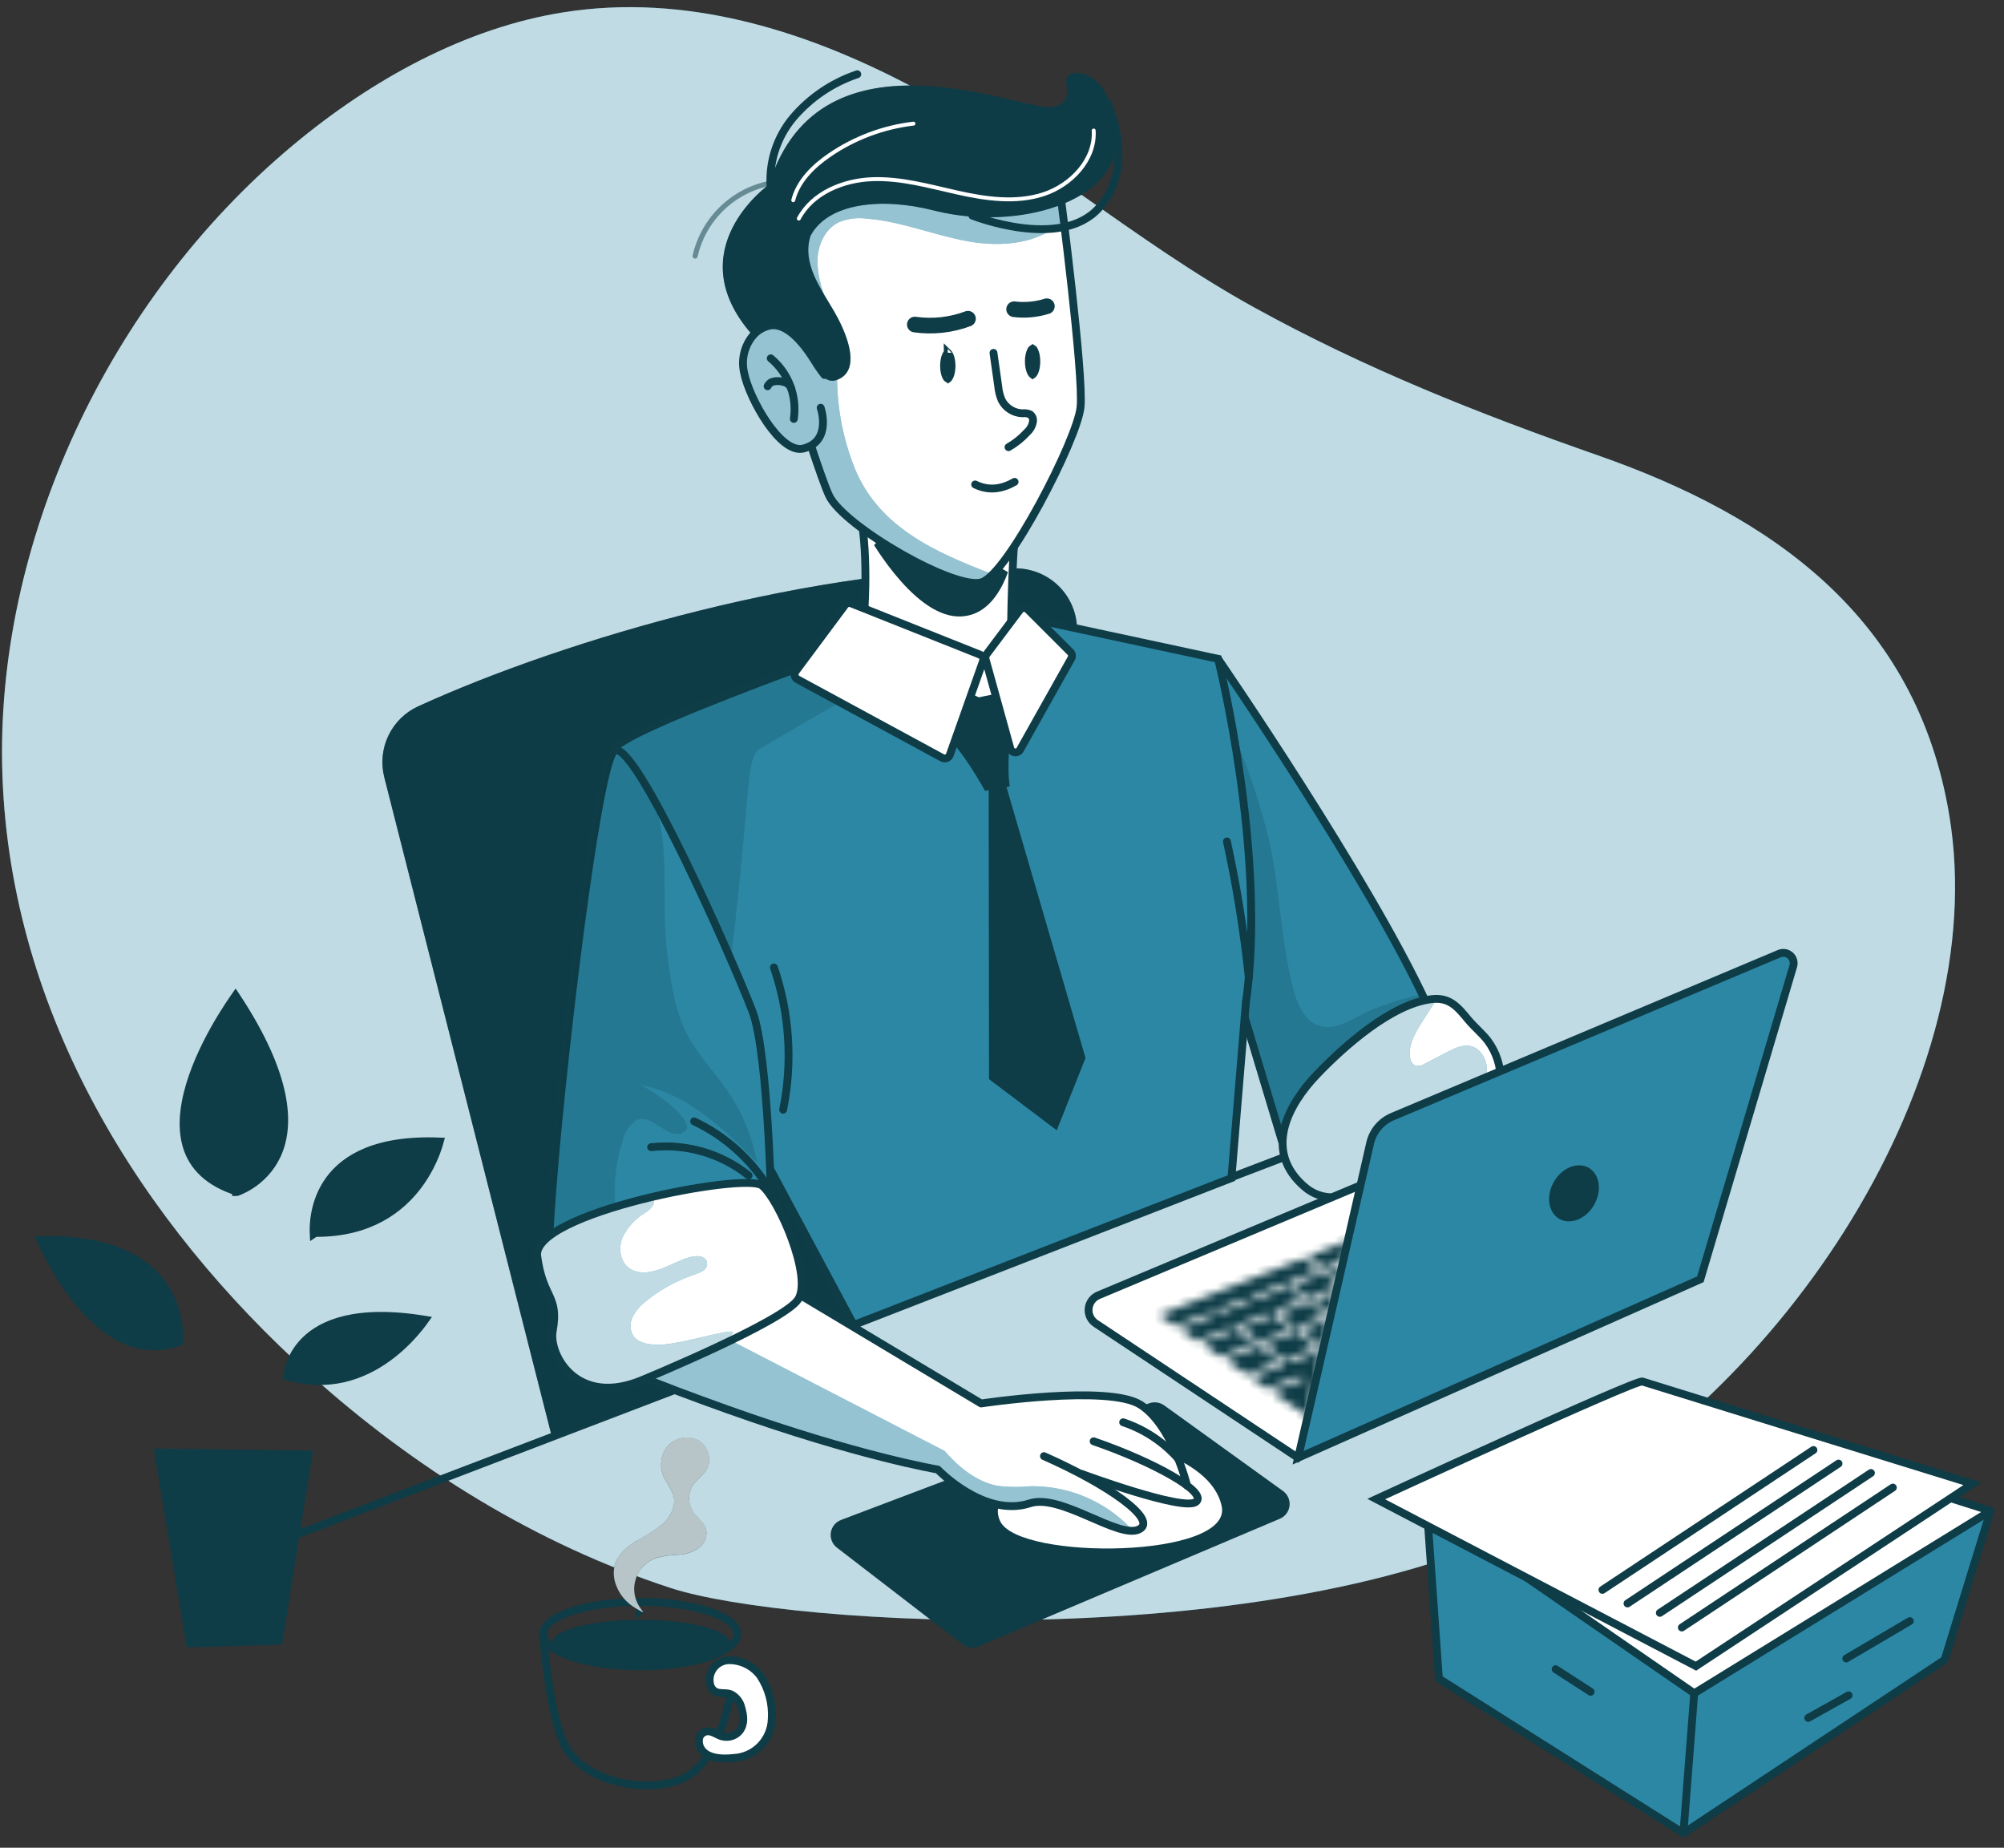 <svg width="256" height="236" viewBox="0 0 256 236" fill="none" xmlns="http://www.w3.org/2000/svg">
<rect x="0" y="0" width="256" height="236" fill="#333333" stroke="none"/>
<path d="M248.997 104.056C244.775 78.804 226.401 65.953 204.174 58.179C188.764 52.788 174.379 47.075 160.24 39.281C144.85 30.798 131.66 18.977 116.005 10.814C102.747 3.894 87.603 -0.897 71.981 1.573C59.536 3.546 47.59 10.063 37.432 18.54C13.703 38.332 -0.717 69.591 0.308 99.006C1.374 129.718 18.115 156.226 39.632 175.561C52.91 187.498 68.423 197.183 85.67 202.82C100.82 207.768 162.965 211.413 196.442 194.166C227.767 178.004 254.618 137.737 248.997 104.056Z" fill="#2C87A4"/>
<path opacity="0.7" d="M248.997 104.056C244.775 78.804 226.401 65.953 204.174 58.179C188.764 52.788 174.379 47.075 160.24 39.281C144.85 30.798 131.66 18.977 116.005 10.814C102.747 3.894 87.603 -0.897 71.981 1.573C59.536 3.546 47.59 10.063 37.432 18.54C13.703 38.332 -0.717 69.591 0.308 99.006C1.374 129.718 18.115 156.226 39.632 175.561C52.91 187.498 68.423 197.183 85.67 202.82C100.82 207.768 162.965 211.413 196.442 194.166C227.767 178.004 254.618 137.737 248.997 104.056Z" fill="white"/>
<path d="M27.459 199.981L165.826 147.108" stroke="#0E3C47" stroke-linecap="round" stroke-linejoin="round"/>
<path d="M182.418 194.139L183.811 214.402L214.993 234.037L248.545 212.129L254.167 193.443L211.79 179.916L182.418 194.139Z" fill="#2C87A4"/>
<path d="M181.399 192.091L206.72 177.888L254.275 192.971L216.427 216.272L181.399 192.091Z" fill="white" stroke="#0E3C47" stroke-linecap="round" stroke-linejoin="round"/>
<path d="M182.213 191.729L183.811 214.401L215.048 234.139L216.427 216.271" stroke="#0E3C47" stroke-linecap="round" stroke-linejoin="round"/>
<path d="M215.047 234.14L248.414 212L254.275 192.972" stroke="#0E3C47" stroke-linecap="round" stroke-linejoin="round"/>
<path d="M175.806 191.463L216.646 212.805L251.974 189.511C251.974 189.511 210.594 176.714 209.795 176.448C208.996 176.182 175.806 191.463 175.806 191.463Z" fill="white" stroke="#0E3C47" stroke-miterlimit="10"/>
<path d="M214.843 207.87L241.803 189.996" stroke="#0E3C47" stroke-linecap="round" stroke-linejoin="round"/>
<path d="M212.035 206.001L239.002 188.133" stroke="#0E3C47" stroke-linecap="round" stroke-linejoin="round"/>
<path d="M207.902 204.799L234.863 186.931" stroke="#0E3C47" stroke-linecap="round" stroke-linejoin="round"/>
<path d="M204.699 203.065L231.66 185.198" stroke="#0E3C47" stroke-linecap="round" stroke-linejoin="round"/>
<path d="M203.197 216.08L198.723 213.193" stroke="#0E3C47" stroke-linecap="round" stroke-linejoin="round"/>
<path d="M235.847 211.829L243.968 207.051" stroke="#0E3C47" stroke-linecap="round" stroke-linejoin="round"/>
<path d="M230.99 219.418L236.147 216.531" stroke="#0E3C47" stroke-linecap="round" stroke-linejoin="round"/>
<path d="M37.432 175.97L38.044 175.614H36.683C36.726 175.341 36.802 174.974 36.936 174.549C37.234 173.6 37.815 172.368 38.951 171.236C41.14 169.052 45.518 167.118 54.313 168.565C54.12 168.838 53.861 169.186 53.538 169.584C52.747 170.562 51.577 171.833 50.063 173.013C47.081 175.335 42.799 177.279 37.432 175.97ZM30.338 152.227C30.31 152.237 30.287 152.246 30.267 152.252H30.158V152.167L29.825 152.049C26.129 150.741 24.371 148.542 23.738 146.006C23.096 143.428 23.598 140.427 24.6 137.522C25.6 134.627 27.076 131.889 28.307 129.869C28.922 128.861 29.473 128.035 29.871 127.461C29.951 127.345 30.026 127.24 30.093 127.145C37.118 137.737 37.041 143.994 35.375 147.559C34.52 149.389 33.223 150.57 32.133 151.296C31.589 151.658 31.099 151.905 30.748 152.06C30.572 152.138 30.432 152.193 30.338 152.227ZM39.401 185.766L35.596 209.567L24.28 209.903L20.229 185.527L29.666 185.636L29.814 185.638V185.651L30.308 185.657L39.401 185.766ZM5.196 158.381C13.943 158.177 18.344 160.852 20.569 163.768C22.877 166.793 22.941 170.2 22.888 171.32L22.885 171.378L22.83 171.398C17.476 173.31 13.045 170.056 9.855 166.094C8.272 164.128 7.035 162.033 6.191 160.425C5.77 159.622 5.449 158.943 5.233 158.465C5.22 158.437 5.208 158.409 5.196 158.381ZM40.142 157.56L40.068 157.61C40.016 156.601 40.041 153.429 42.109 150.634C44.109 147.932 48.112 145.462 56.187 145.796C56.097 146.125 55.956 146.583 55.752 147.127C55.319 148.281 54.6 149.817 53.459 151.352C51.188 154.405 47.231 157.473 40.423 157.473H40.269L40.142 157.56Z" fill="#0E3C47" stroke="#0E3C47"/>
<path d="M94.181 208.697C94.181 210.976 88.641 212.826 81.797 212.826C74.953 212.826 69.413 210.976 69.413 208.697C69.413 206.417 74.96 204.602 81.797 204.602C88.634 204.602 94.181 206.431 94.181 208.697Z" stroke="#0E3C47" stroke-linecap="round" stroke-linejoin="round"/>
<path d="M69.413 208.696C69.413 208.696 69.871 217.098 71.858 222.292C73.846 227.485 82.466 229.267 87.152 227.185C90.629 225.643 92.384 220.933 93.3 216.661" stroke="#0E3C47" stroke-linecap="round" stroke-linejoin="round"/>
<path d="M89.399 223.056C90.035 224.674 92.323 224.694 93.751 224.53C95.036 224.46 96.248 223.908 97.144 222.985C98.041 222.061 98.556 220.834 98.587 219.548C98.714 217.577 98.186 215.619 97.084 213.979C96.624 213.38 96.034 212.895 95.358 212.559C94.682 212.223 93.938 212.046 93.183 212.041C92.812 212.038 92.446 212.118 92.109 212.274C91.772 212.43 91.474 212.658 91.236 212.942C90.998 213.227 90.826 213.56 90.731 213.918C90.637 214.277 90.623 214.652 90.69 215.016C90.733 215.31 90.862 215.586 91.059 215.808C91.688 216.49 92.589 216.095 93.341 216.388C93.685 216.554 93.987 216.797 94.224 217.097C94.46 217.398 94.626 217.748 94.707 218.122C95.001 219.186 95.151 220.169 94.461 221.084C94.214 221.375 93.894 221.596 93.534 221.723C93.174 221.85 92.787 221.879 92.412 221.807C91.729 221.718 91.155 221.125 90.444 221.125C90.284 221.124 90.124 221.157 89.977 221.221C89.829 221.285 89.697 221.379 89.588 221.497C89.478 221.616 89.395 221.755 89.343 221.907C89.29 222.059 89.27 222.22 89.283 222.38C89.281 222.611 89.32 222.84 89.399 223.056V223.056Z" fill="white" stroke="#0E3C47" stroke-linecap="round" stroke-linejoin="round"/>
<path d="M92.642 209.761C92.642 209.876 92.54 210.125 91.998 210.451C91.487 210.759 90.713 211.054 89.714 211.308C87.723 211.815 84.945 212.134 81.858 212.134C78.772 212.134 75.994 211.815 74.003 211.308C73.003 211.054 72.23 210.759 71.719 210.451C71.177 210.125 71.074 209.876 71.074 209.761C71.074 209.646 71.177 209.397 71.719 209.071C72.23 208.763 73.003 208.468 74.003 208.214C75.994 207.707 78.772 207.388 81.858 207.388C84.945 207.388 87.723 207.707 89.714 208.214C90.713 208.468 91.487 208.763 91.998 209.071C92.54 209.397 92.642 209.646 92.642 209.761Z" fill="#0E3C47" stroke="#0E3C47"/>
<path d="M79.139 202.234L79.139 202.234L79.137 202.23C78.891 201.567 78.836 200.849 78.979 200.158C79.254 198.999 80.229 198.079 81.371 197.356C82.627 196.692 83.825 195.921 84.951 195.054L84.966 195.041L84.981 195.028C86.08 194.032 86.981 192.396 86.49 190.791L86.481 190.764L86.469 190.737C86.129 189.96 85.727 189.21 85.267 188.496C85.005 187.94 84.903 187.321 84.974 186.71C85.045 186.093 85.288 185.508 85.676 185.023C86.079 184.572 86.62 184.266 87.214 184.153C87.807 184.04 88.421 184.125 88.96 184.395C89.463 184.697 89.833 185.176 89.998 185.739C90.162 186.302 90.108 186.907 89.847 187.432C89.668 187.741 89.41 188.006 89.094 188.311C89.065 188.339 89.035 188.368 89.004 188.398C88.72 188.671 88.395 188.984 88.136 189.355L88.135 189.355L88.128 189.366C87.735 189.962 87.526 190.661 87.526 191.375C87.526 192.089 87.735 192.787 88.128 193.383L88.128 193.383L88.133 193.391C88.353 193.712 88.634 194.008 88.88 194.268C88.954 194.346 89.025 194.421 89.09 194.492C89.386 194.815 89.604 195.1 89.715 195.423C89.785 195.77 89.755 196.129 89.628 196.459C89.499 196.796 89.274 197.088 88.981 197.3C88.305 197.767 87.511 198.036 86.689 198.075C85.736 198.102 84.787 198.228 83.859 198.451L83.844 198.454L83.828 198.459C83.097 198.685 82.431 199.086 81.89 199.628C81.348 200.169 80.947 200.834 80.721 201.566C80.495 202.297 80.451 203.073 80.593 203.825C80.639 204.066 80.703 204.302 80.784 204.531C80.038 203.935 79.466 203.142 79.139 202.234ZM81.73 205.727C81.73 205.727 81.73 205.727 81.73 205.726L81.927 205.571L81.73 205.727Z" fill="#0E3C47" stroke="#0E3C47"/>
<path opacity="0.7" d="M78.676 202.397C78.393 201.645 78.331 200.828 78.498 200.042C78.819 198.677 79.946 197.661 81.128 196.917C82.361 196.259 83.537 195.501 84.646 194.651C85.684 193.716 86.422 192.269 86.012 190.931C85.683 190.166 85.288 189.43 84.83 188.734C84.517 188.085 84.395 187.36 84.478 186.645C84.562 185.93 84.847 185.253 85.302 184.693C85.776 184.152 86.419 183.784 87.127 183.649C87.835 183.515 88.568 183.62 89.209 183.949C89.827 184.315 90.283 184.902 90.485 185.592C90.686 186.281 90.618 187.021 90.295 187.662C89.851 188.426 89.052 188.911 88.553 189.634C88.21 190.148 88.028 190.751 88.028 191.368C88.028 191.985 88.21 192.588 88.553 193.102C89.072 193.859 89.919 194.405 90.199 195.285C90.297 195.733 90.263 196.2 90.099 196.628C89.935 197.056 89.649 197.427 89.277 197.695C88.52 198.222 87.63 198.525 86.709 198.568C85.788 198.595 84.873 198.714 83.976 198.923C83.323 199.128 82.73 199.488 82.247 199.972C81.764 200.457 81.406 201.052 81.205 201.705C81.003 202.359 80.963 203.051 81.089 203.724C81.215 204.396 81.503 205.027 81.927 205.564C82.446 206.212 81.968 205.844 81.162 205.38C80.008 204.709 79.127 203.653 78.676 202.397Z" fill="white"/>
<path d="M70.892 183.026L49.576 99.156L49.576 99.155C49.151 97.491 49.323 95.731 50.063 94.18C50.802 92.63 52.062 91.388 53.623 90.67C72.611 82.001 104.734 72.713 129.842 73.093C131.673 73.123 133.428 73.833 134.763 75.086C136.099 76.338 136.918 78.043 137.063 79.867L142.596 149.618C142.72 151.188 142.338 152.756 141.504 154.093C140.671 155.429 139.432 156.463 137.967 157.043C137.966 157.044 137.966 157.044 137.965 157.044L70.892 183.026Z" fill="#0E3C47" stroke="#0E3C47"/>
<path opacity="0.5" d="M70.546 183.696L49.092 99.279C48.637 97.501 48.821 95.621 49.611 93.965C50.401 92.309 51.747 90.982 53.415 90.215C72.445 81.527 104.645 72.211 129.85 72.593C131.805 72.625 133.679 73.383 135.105 74.721C136.531 76.059 137.407 77.879 137.561 79.828L143.094 149.579C143.227 151.255 142.819 152.93 141.929 154.357C141.038 155.785 139.714 156.89 138.149 157.509L70.546 183.696Z" fill="#0E3C47"/>
<path d="M163.281 193.526L163.281 193.526L163.275 193.528L124.806 209.819C124.805 209.819 124.805 209.819 124.805 209.819C124.552 209.925 124.276 209.963 124.004 209.928C123.731 209.892 123.473 209.785 123.256 209.617L123.256 209.617L107.231 197.284L107.231 197.284L107.228 197.282C107.006 197.114 106.833 196.89 106.728 196.632C106.623 196.375 106.589 196.094 106.63 195.819C106.672 195.544 106.786 195.285 106.962 195.07C107.138 194.854 107.369 194.69 107.63 194.594L107.63 194.595L107.636 194.592L146.955 179.709C146.956 179.709 146.957 179.708 146.957 179.708C147.201 179.619 147.462 179.591 147.718 179.625C147.975 179.659 148.22 179.756 148.432 179.906C148.432 179.906 148.432 179.906 148.433 179.907L163.58 190.825L163.58 190.825L163.585 190.828C163.813 190.988 163.993 191.206 164.107 191.459C164.221 191.712 164.264 191.991 164.233 192.267C164.202 192.543 164.097 192.805 163.93 193.026C163.762 193.248 163.538 193.42 163.281 193.526Z" fill="#0E3C47" stroke="#0E3C47"/>
<path d="M142.336 183.908C142.336 183.908 154.631 185.669 156.066 192.378C157.5 199.087 130.164 199.332 127.767 194.296C125.369 189.259 138.258 183.908 142.336 183.908Z" fill="white"/>
<path d="M151.919 190.051C151.919 190.051 149.938 180.639 144.324 178.981C138.709 177.322 125.642 179.213 125.642 179.213L98.456 163.256L80.997 175.268L88.743 178.407L88.681 178.503C88.681 178.503 89.952 178.987 92.008 179.731L96.543 181.574L96.748 181.41C103.832 183.86 113.907 187.061 119.802 187.71C119.802 187.71 123.429 191.47 127.145 192.187C127.145 192.187 129.522 192.74 130.867 192.344C132.413 191.765 134.121 191.792 135.649 192.419C137.548 193.211 143.948 196.2 145.498 195.374C147.049 194.548 144.672 191.866 140.321 189.416C140.321 189.416 149.023 192.023 150.847 192.023C152.671 192.023 153.381 191.709 153.299 191.34L151.919 190.051Z" fill="white"/>
<path d="M93.039 171.05L120.669 185.321C122.445 187.368 124.679 189.211 127.349 189.764C128.786 189.945 130.239 189.965 131.68 189.825C134.053 189.797 136.407 190.255 138.596 191.172C140.785 192.089 142.762 193.445 144.406 195.155C144.406 195.155 143.395 195.442 141.55 194.678C139.706 193.913 134.918 190.583 130.867 192.316C126.817 194.05 119.802 187.682 119.802 187.682C119.802 187.682 91.345 181.792 82.138 175.657L93.039 171.05Z" fill="#2C87A4"/>
<path opacity="0.5" d="M93.039 171.05L120.669 185.321C122.445 187.368 124.679 189.211 127.349 189.764C128.786 189.945 130.239 189.965 131.68 189.825C134.053 189.797 136.407 190.255 138.596 191.172C140.785 192.089 142.762 193.445 144.406 195.155C144.406 195.155 143.395 195.442 141.55 194.678C139.706 193.913 134.918 190.583 130.867 192.316C126.817 194.05 119.802 187.682 119.802 187.682C119.802 187.682 91.345 181.792 82.138 175.657L93.039 171.05Z" fill="white"/>
<path d="M138.19 188.255C138.19 188.255 151.08 193.033 152.76 191.839C154.44 190.644 147.384 186.72 139.707 184.085" stroke="#0E3C47" stroke-linecap="round" stroke-linejoin="round"/>
<path d="M143.477 181.656C146.171 182.557 148.583 184.148 150.471 186.27" stroke="#0E3C47" stroke-linecap="round" stroke-linejoin="round"/>
<path d="M151.639 189.744C151.639 189.744 149.788 182.066 145.71 179.431C141.632 176.797 125.334 179.254 125.334 179.254L95.792 161.563" stroke="#0E3C47" stroke-linecap="round" stroke-linejoin="round"/>
<path d="M81.53 175.718C84.481 176.913 88.224 178.346 92.944 180.025C109.727 186.017 119.802 187.696 119.802 187.696C119.802 187.696 125.717 193.907 131.558 192.009C135.492 190.726 142.828 196.562 145.465 195.36C148.101 194.159 141.517 189.58 133.361 185.983" stroke="#0E3C47" stroke-linecap="round" stroke-linejoin="round"/>
<path d="M164.481 147.388L181.947 127.418C181.947 127.418 177.241 118.662 171.387 108.902C165.533 99.143 158.586 88.469 155.629 84.442C147.391 80.422 159.044 129.896 159.044 129.896L164.481 147.388Z" fill="#2C87A4"/>
<path d="M182.308 128.326C174.863 112.137 155.628 84.196 155.628 84.196" stroke="#0E3C47" stroke-linecap="round" stroke-linejoin="round"/>
<path d="M93.942 141.014L109.058 169.228L157.309 150.466L159.153 128.08C161.885 109.107 155.601 84.148 155.601 84.148L124.181 77.398C124.181 77.398 79.099 92.83 78.415 95.751C77.733 98.672 93.942 141.014 93.942 141.014Z" fill="#2C87A4"/>
<path d="M93.942 141.014L109.058 169.228L157.309 150.466L159.153 128.08C161.885 109.107 155.601 84.148 155.601 84.148L124.181 77.398C124.181 77.398 79.099 92.83 78.415 95.751C77.733 98.672 93.942 141.014 93.942 141.014Z" stroke="#0E3C47" stroke-miterlimit="10"/>
<path opacity="0.2" d="M84.515 104.009C85.669 106.466 91.346 119.221 93.395 122.436C96.127 99.279 95.177 96.733 97.261 95.518L106.96 89.867L101.892 86.776L101.66 85.725C101.66 85.725 81.749 93.287 78.552 95.866C78.552 95.866 80.915 96.378 84.515 104.009Z" fill="#0E3C47"/>
<path opacity="0.2" d="M181.209 127.466C183.32 126.238 176.373 128.312 174.201 129.439C172.432 130.353 170.52 131.602 168.607 131.042C166.694 130.483 165.69 128.237 165.192 126.265C163.621 120.123 163.511 113.707 162.159 107.517C161.11 103.14 159.72 98.852 157.999 94.693C157.999 94.693 161.052 113.769 159.078 128.783L163.935 145.689C163.935 145.689 163.539 137.799 181.209 127.466Z" fill="#0E3C47"/>
<path d="M70.143 163.256C75.102 164.082 80.177 163.904 85.065 162.731C89.954 161.559 94.556 159.416 98.6 156.431C98.6 156.431 98.237 134.694 96.127 129.186C93.395 122.109 81.147 94.468 78.518 95.867C76.653 96.856 72.807 126.831 71.004 146.644C70.273 154.861 69.891 161.386 70.143 163.256Z" fill="#2C87A4"/>
<path d="M70.143 163.256C75.102 164.082 80.177 163.904 85.065 162.731C89.954 161.559 94.556 159.416 98.6 156.431C98.6 156.431 98.237 134.694 96.127 129.186C93.395 122.109 81.147 94.468 78.518 95.867C76.653 96.856 72.807 126.831 71.004 146.644C70.273 154.861 69.891 161.386 70.143 163.256Z" stroke="#0E3C47" stroke-miterlimit="10"/>
<path d="M98.866 123.569C100.864 129.413 101.27 135.684 100.041 141.737" stroke="#0E3C47" stroke-linecap="round" stroke-linejoin="round"/>
<path d="M83.177 146.521C87.642 146.029 92.121 147.328 95.629 150.131" stroke="#0E3C47" stroke-linecap="round" stroke-linejoin="round"/>
<path d="M88.668 143.225C92.706 145.127 96.082 148.194 98.361 152.029" stroke="#0E3C47" stroke-linecap="round" stroke-linejoin="round"/>
<path opacity="0.2" d="M82.65 100.248C85.983 106.534 84.351 114.376 85.198 121.44C85.655 125.248 86.147 129.159 87.992 132.523C89.358 134.967 91.332 136.994 92.916 139.287C94.808 142.045 96.097 145.17 96.701 148.46C92.459 144.187 87.821 139.703 81.905 138.604C84.72 140.038 88.633 143.327 87.629 144.365C85.662 146.221 83.237 141.928 81.209 143.136C80.392 143.741 79.815 144.613 79.576 145.6C78.662 148.345 78.341 151.253 78.633 154.131L69.59 158.301C69.59 158.301 75.054 100.583 78.524 95.846C80.276 96.91 81.703 98.432 82.65 100.248V100.248Z" fill="#0E3C47"/>
<path d="M156.734 107.469C157.983 113.208 158.916 119.011 159.528 124.852" stroke="#0E3C47" stroke-linecap="round" stroke-linejoin="round"/>
<path d="M81.879 176.217C81.879 176.217 99.789 168.832 101.688 165.979C103.586 163.127 99.208 153.087 97.05 151.408C94.891 149.729 67.63 154.923 68.361 160.437C69.092 165.952 71.162 165.358 70.335 169.992C69.796 173.029 73.464 179.813 81.879 176.217Z" fill="white"/>
<path d="M93.21 170.702C95.731 168.757 86.94 171.944 83.757 171.76C82.719 171.698 81.557 171.507 80.936 170.675C80.712 170.325 80.58 169.926 80.55 169.512C80.52 169.099 80.594 168.684 80.765 168.306C81.116 167.557 81.635 166.898 82.281 166.382C84.04 164.906 86.044 163.751 88.204 162.969C89.146 162.607 90.697 162.287 90.253 161.017C89.351 159.652 86.837 161.051 85.26 161.741C83.682 162.43 81.68 162.996 80.307 161.932C79.18 161.058 78.982 159.345 79.529 158.028C80.157 156.741 81.144 155.663 82.37 154.923C82.809 154.675 83.178 154.32 83.443 153.892C83.503 153.784 83.541 153.664 83.555 153.541C83.569 153.417 83.557 153.292 83.522 153.173C83.486 153.054 83.427 152.943 83.347 152.848C83.268 152.752 83.17 152.673 83.06 152.616C83.06 152.616 70.082 156.158 69.146 159.495C68.21 162.833 70.697 167.235 70.697 167.235C70.697 167.235 69.153 172.763 73.087 175.718C77.022 178.673 87.37 175.22 93.21 170.702Z" fill="#2C87A4"/>
<path opacity="0.7" d="M93.21 170.702C95.731 168.757 86.94 171.944 83.757 171.76C82.719 171.698 81.557 171.507 80.936 170.674C80.712 170.325 80.58 169.926 80.55 169.512C80.52 169.098 80.594 168.684 80.765 168.306C81.116 167.557 81.635 166.898 82.281 166.382C84.04 164.906 86.044 163.751 88.204 162.969C89.146 162.607 90.697 162.287 90.253 161.017C89.351 159.652 86.837 161.051 85.26 161.741C83.682 162.43 81.68 162.996 80.307 161.932C79.18 161.058 78.982 159.345 79.529 158.028C80.157 156.741 81.144 155.663 82.37 154.923C82.809 154.675 83.178 154.32 83.443 153.892C83.503 153.784 83.541 153.664 83.555 153.541C83.569 153.417 83.557 153.292 83.522 153.173C83.486 153.054 83.427 152.943 83.347 152.848C83.268 152.752 83.17 152.673 83.06 152.616C83.06 152.616 70.082 156.158 69.146 159.495C68.21 162.833 70.697 167.235 70.697 167.235C70.697 167.235 69.385 172.742 73.32 175.718C77.254 178.694 87.37 175.22 93.21 170.702Z" fill="white"/>
<path d="M82.138 176.217C82.138 176.217 100.055 168.832 101.947 165.979C103.839 163.127 99.474 153.087 97.316 151.408C95.157 149.729 67.889 154.923 68.627 160.437C69.365 165.952 71.427 165.358 70.608 169.992C70.061 173.029 73.723 179.813 82.138 176.217Z" stroke="#0E3C47" stroke-miterlimit="10"/>
<path d="M166.667 151.592C166.496 151.449 166.332 151.305 166.175 151.148C161.626 146.719 164.508 141.13 168.224 137.253C171.639 133.677 177.732 128.23 182.869 127.616C185.184 127.336 186.216 128.619 187.561 130.244C188.333 131.172 189.289 131.943 190.034 132.899C191.164 134.406 191.749 136.252 191.695 138.135C191.64 140.017 190.949 141.826 189.733 143.266C187.602 145.62 184.672 146.487 181.858 147.681C178.442 149.122 175.259 151.503 171.789 152.684C170.913 152.955 169.982 152.997 169.085 152.806C168.189 152.615 167.356 152.197 166.667 151.592Z" fill="white"/>
<path d="M181.284 147.32C184.016 145.211 186.749 143.095 188.607 140.202C189.38 139.144 189.839 137.891 189.932 136.584C189.932 135.281 189.139 133.902 187.883 133.616C186.858 133.377 185.833 133.882 184.877 134.373L182.022 135.861C181.695 136.081 181.3 136.178 180.908 136.134C180.362 135.997 180.116 135.356 180.082 134.769C179.993 133.206 180.867 131.766 181.714 130.449L183.272 128.005C183.172 127.912 183.043 127.855 182.907 127.844C182.771 127.833 182.634 127.868 182.52 127.944C177.177 129.227 172.419 132.264 169.01 136.571C163.545 143.669 163.087 146.126 164.863 149.47C166.639 152.814 169.802 156.24 181.284 147.32Z" fill="#2C87A4"/>
<path opacity="0.7" d="M181.284 147.32C184.016 145.225 186.749 143.095 188.607 140.202C189.38 139.144 189.839 137.891 189.932 136.584C189.932 135.281 189.139 133.902 187.883 133.616C186.858 133.377 185.833 133.882 184.877 134.373L182.022 135.861C181.695 136.081 181.3 136.178 180.908 136.134C180.362 135.997 180.116 135.356 180.082 134.769C179.993 133.206 180.867 131.766 181.714 130.449L183.272 128.005C183.172 127.912 183.043 127.855 182.907 127.844C182.771 127.833 182.634 127.868 182.52 127.944C177.177 129.227 172.419 132.264 169.01 136.571C163.545 143.669 163.087 146.126 164.863 149.47C166.639 152.814 169.939 156.035 181.284 147.32Z" fill="white"/>
<path d="M166.667 151.592C166.496 151.449 166.332 151.305 166.175 151.148C161.626 146.719 164.508 141.13 168.224 137.253C171.639 133.677 177.732 128.23 182.869 127.616C185.184 127.336 186.216 128.619 187.561 130.244C188.333 131.172 189.289 131.943 190.034 132.899C191.164 134.406 191.749 136.252 191.695 138.135C191.64 140.017 190.949 141.826 189.733 143.266C187.602 145.62 184.672 146.487 181.858 147.681C178.442 149.122 175.259 151.503 171.789 152.684C170.913 152.955 169.982 152.997 169.085 152.806C168.189 152.615 167.356 152.197 166.667 151.592Z" stroke="#0E3C47" stroke-miterlimit="10"/>
<path d="M98.477 24.335C98.302 22.672 98.463 20.991 98.951 19.392C99.439 17.792 100.244 16.308 101.319 15.026C103.497 12.469 106.33 10.554 109.515 9.484" stroke="#0E3C47" stroke-linecap="round" stroke-linejoin="round"/>
<path d="M129.569 69.311C129.139 74.423 128.975 86.469 129.276 91.594L109.972 82.599C110.656 77.965 110.908 69.543 109.754 65.004L129.563 69.311" fill="white"/>
<path d="M129.569 69.311C129.139 74.423 128.975 86.469 129.276 91.594L109.972 82.599C110.656 77.965 110.908 69.543 109.754 65.004L129.563 69.311" stroke="#0E3C47" stroke-miterlimit="10"/>
<path d="M126.654 74.458C127.27 74.028 127.826 73.464 128.295 72.906C128.13 73.361 127.932 73.84 127.698 74.316C126.664 76.42 125.005 78.319 122.379 78.236C121.021 78.191 119.638 77.555 118.301 76.565C116.968 75.578 115.722 74.269 114.648 72.951C113.582 71.642 112.697 70.338 112.075 69.355C112.113 69.377 112.152 69.399 112.191 69.421C113.281 70.049 114.764 70.888 116.33 71.73C117.894 72.571 119.549 73.419 120.982 74.065C121.699 74.388 122.367 74.663 122.945 74.862C123.512 75.057 124.033 75.193 124.441 75.209C125.251 75.24 126.006 74.91 126.654 74.458Z" fill="#0E3C47" stroke="#0E3C47"/>
<path d="M135.656 24.355C135.656 24.355 110.711 19.018 103.655 25.536C96.599 32.054 98.361 39.316 98.361 39.316L99.003 41.411C98.824 41.409 98.645 41.427 98.47 41.465C96.592 41.909 94.686 44.195 95.315 47.465C95.943 50.734 99.946 57.913 102.897 57.149C103.232 57.064 103.554 56.934 103.853 56.76C104.837 59.715 105.704 62.165 106.175 63.162C108.054 67.12 122.35 75.358 125.704 74.218C129.058 73.078 137.856 56.009 138.286 51.887C138.716 47.765 135.656 24.355 135.656 24.355Z" fill="white"/>
<path d="M135.929 28.006C132.91 31.207 127.917 31.603 123.586 30.811C119.255 30.02 115.102 28.266 110.71 27.924C109.507 27.759 108.281 27.916 107.158 28.382C105.355 29.255 104.426 31.378 104.426 33.385C104.426 35.391 105.109 37.316 105.792 39.199C106.475 41.083 107.158 43.014 107.158 45.014C107.158 45.942 106.967 46.85 106.933 47.744C106.891 51.605 107.557 55.44 108.9 59.06C111.831 67.216 119.372 70.505 126.933 73.392C126.933 73.392 124.201 75.651 118.805 72.778C116.913 71.775 109.768 66.963 109.768 66.963C107.533 65.535 105.881 63.357 105.109 60.821L103.743 56.535C103.1 56.947 102.324 57.1 101.573 56.963C100.821 56.826 100.149 56.41 99.692 55.797C97.732 53.593 94.795 49.553 95.041 46.372C95.287 43.192 95.854 41.813 98.832 41.595C99.662 41.523 100.494 41.705 101.217 42.117C101.941 42.529 102.522 43.151 102.882 43.902L100.553 30.061C100.553 30.061 107.541 23.447 112.561 24.43C117.582 25.413 128.955 27.242 131.803 26.512C133.14 26.195 134.452 25.784 135.731 25.283L135.929 28.006Z" fill="#2C87A4"/>
<path opacity="0.5" d="M135.929 28.006C132.91 31.207 127.917 31.603 123.586 30.811C119.255 30.02 115.102 28.266 110.71 27.925C109.507 27.759 108.281 27.916 107.158 28.382C105.355 29.255 104.426 31.378 104.426 33.385C104.426 35.391 105.109 37.316 105.792 39.199C106.475 41.083 107.158 43.014 107.158 45.014C107.158 45.942 106.967 46.85 106.933 47.744C106.891 51.605 107.557 55.44 108.9 59.06C111.831 67.216 119.365 70.492 126.919 73.392C126.919 73.392 124.119 75.603 119.843 73.222C117.971 72.177 109.768 66.977 109.768 66.977C107.533 65.548 105.881 63.37 105.109 60.834L103.743 56.548C103.1 56.96 102.324 57.113 101.573 56.977C100.821 56.84 100.149 56.423 99.692 55.811C97.732 53.607 94.795 49.566 95.041 46.386C95.287 43.206 95.56 42.168 98.538 41.97C99.371 41.889 100.211 42.028 100.973 42.373C101.735 42.718 102.394 43.257 102.882 43.936L100.553 30.095C100.553 30.095 107.541 23.482 112.561 24.464C117.582 25.447 128.955 27.276 131.803 26.546C133.14 26.229 134.452 25.819 135.731 25.317L135.929 28.006Z" fill="white"/>
<path d="M121.556 46.727C121.556 47.27 121.456 47.74 121.314 48.055C121.243 48.213 121.171 48.311 121.117 48.362C121.101 48.377 121.089 48.386 121.08 48.392C121.051 48.375 120.956 48.309 120.84 48.056C120.698 47.742 120.596 47.273 120.596 46.727C120.596 46.18 120.696 45.713 120.837 45.4C120.952 45.147 121.047 45.08 121.077 45.062C121.085 45.068 121.097 45.076 121.111 45.09C121.166 45.142 121.239 45.24 121.311 45.4C121.454 45.717 121.556 46.189 121.556 46.727ZM121.066 48.399C121.066 48.399 121.067 48.399 121.068 48.398C121.067 48.399 121.066 48.399 121.066 48.399ZM121.062 45.054C121.062 45.054 121.063 45.055 121.065 45.055C121.063 45.055 121.062 45.055 121.062 45.054Z" fill="#0E3C47" stroke="#0E3C47"/>
<path d="M132.389 46.174C132.389 46.717 132.289 47.187 132.147 47.502C132.076 47.661 132.004 47.758 131.95 47.81C131.933 47.825 131.921 47.834 131.912 47.84C131.904 47.834 131.891 47.825 131.875 47.809C131.82 47.758 131.748 47.66 131.676 47.502C131.534 47.186 131.432 46.715 131.429 46.171C131.426 45.63 131.526 45.162 131.668 44.848C131.786 44.589 131.883 44.525 131.912 44.509C131.941 44.525 132.035 44.589 132.149 44.843C132.29 45.157 132.389 45.626 132.389 46.174ZM131.899 47.846C131.899 47.846 131.9 47.846 131.901 47.846C131.9 47.846 131.899 47.846 131.899 47.846ZM131.923 47.846C131.925 47.846 131.926 47.846 131.926 47.846C131.926 47.846 131.925 47.846 131.923 47.846Z" fill="#0E3C47" stroke="#0E3C47"/>
<path d="M129.61 61.544C128.073 62.424 126.366 62.765 124.569 61.878" stroke="#0E3C47" stroke-linecap="round" stroke-linejoin="round"/>
<path d="M116.866 41.452C119.155 41.775 121.488 41.519 123.653 40.708" stroke="#0E3C47" stroke-width="2" stroke-linecap="round" stroke-linejoin="round"/>
<path d="M129.549 39.496C130.954 39.668 132.38 39.537 133.73 39.114" stroke="#0E3C47" stroke-width="2" stroke-linecap="round" stroke-linejoin="round"/>
<path d="M126.912 45.069C127.108 46.479 127.308 47.892 127.513 49.307C127.565 49.92 127.712 50.521 127.95 51.088C128.199 51.586 128.578 52.007 129.047 52.306C129.516 52.606 130.058 52.772 130.614 52.788C130.942 52.745 131.275 52.792 131.577 52.924C131.71 53.018 131.816 53.145 131.884 53.292C131.953 53.439 131.981 53.602 131.967 53.764C131.895 54.316 131.628 54.824 131.215 55.197C130.525 55.955 129.72 56.602 128.831 57.115" stroke="#0E3C47" stroke-linecap="round" stroke-linejoin="round"/>
<path d="M98.456 45.765C99.57 46.694 100.427 47.894 100.944 49.249C101.46 50.604 101.62 52.069 101.407 53.504" stroke="#0E3C47" stroke-linecap="round" stroke-linejoin="round"/>
<path d="M98.054 49.334C98.125 49.178 98.233 49.041 98.368 48.935C98.504 48.829 98.663 48.758 98.832 48.727C99.168 48.656 99.515 48.656 99.85 48.727C100.089 48.764 100.319 48.84 100.533 48.952C100.799 49.123 100.997 49.382 101.093 49.682" stroke="#0E3C47" stroke-linecap="round" stroke-linejoin="round"/>
<path d="M104.836 52.078C104.836 52.078 106.325 56.337 102.636 57.285C99.692 58.05 95.689 50.877 95.054 47.601C94.864 46.779 94.866 45.924 95.062 45.104C95.257 44.283 95.64 43.519 96.181 42.871C96.715 42.246 97.432 41.805 98.23 41.608C100.409 41.09 102.581 43.731 103.954 45.901C104.368 46.593 104.824 47.259 105.321 47.894" stroke="#0E3C47" stroke-linecap="round" stroke-linejoin="round"/>
<path d="M103.599 56.889C104.583 59.858 105.444 62.302 105.915 63.298C107.793 67.263 122.09 75.494 125.444 74.354C128.797 73.215 137.595 56.145 138.032 52.023C138.47 47.901 135.423 24.491 135.423 24.491C135.423 24.491 110.478 19.154 103.422 25.672C96.366 32.19 98.101 39.452 98.101 39.452" stroke="#0E3C47" stroke-miterlimit="10"/>
<path d="M141.435 13.107C141.435 13.107 145.287 21.12 140.369 26.573C135.451 32.026 124.208 27.535 124.208 27.535" stroke="#0E3C47" stroke-linecap="round" stroke-linejoin="round"/>
<path d="M98.527 23.976L98.527 23.976L98.665 23.878L98.715 23.717C100.337 18.508 103.148 15.389 106.478 13.595C109.825 11.792 113.745 11.3 117.614 11.443C121.48 11.586 125.255 12.36 128.29 13.054C128.77 13.164 129.233 13.272 129.675 13.375C130.625 13.597 131.48 13.796 132.202 13.942C132.733 14.05 133.209 14.131 133.61 14.172C133.998 14.211 134.368 14.218 134.665 14.143C135.569 13.915 136.16 13.533 136.493 13.003C136.819 12.483 136.839 11.912 136.808 11.447C136.797 11.276 136.778 11.101 136.76 10.944C136.754 10.89 136.748 10.838 136.743 10.79C136.722 10.587 136.71 10.426 136.718 10.29C136.726 10.158 136.751 10.084 136.777 10.041C136.798 10.007 136.837 9.961 136.944 9.918C137.503 9.689 138.705 9.757 139.829 10.854C140.942 11.94 141.985 14.058 142.082 17.882C142.173 21.46 139.314 24.271 134.884 25.865C130.48 27.449 124.698 27.746 119.365 26.387C116.04 25.538 112.607 25.277 109.695 25.782C106.789 26.285 104.325 27.57 103.09 29.885L103.069 29.925L103.055 29.968C102.437 31.897 102.817 33.719 103.532 35.392C104.043 36.586 104.75 37.754 105.41 38.844C105.661 39.259 105.906 39.663 106.13 40.053C106.407 40.539 106.773 41.205 107.112 41.961C107.651 43.17 108.115 44.546 108.14 45.708C108.153 46.284 108.057 46.773 107.839 47.16C107.628 47.536 107.281 47.852 106.715 48.057L106.713 48.058C106.444 48.156 106.224 48.151 106.032 48.088C105.831 48.022 105.623 47.879 105.412 47.646C104.98 47.17 104.612 46.408 104.311 45.538L104.291 45.48L104.258 45.429C103.558 44.352 102.656 43.157 101.639 42.291C100.633 41.434 99.415 40.816 98.123 41.12L98.123 41.12L98.118 41.121C97.405 41.296 96.75 41.645 96.209 42.133C94.074 39.619 93.126 37.28 92.887 35.19C92.635 32.986 93.166 31.012 93.999 29.348C94.834 27.68 95.968 26.334 96.898 25.402C97.363 24.937 97.774 24.578 98.067 24.336C98.214 24.215 98.331 24.123 98.41 24.063C98.45 24.033 98.48 24.01 98.5 23.996L98.522 23.98L98.526 23.977L98.527 23.976Z" fill="#0E3C47" stroke="#0E3C47"/>
<path opacity="0.5" d="M141.728 12.964C141.711 12.932 141.691 12.902 141.666 12.876C140.341 9.538 137.889 8.992 136.755 9.463C135.198 10.098 137.862 12.828 134.542 13.667C131.222 14.507 106.113 2.863 98.749 22.123C98.97 19.596 99.954 17.194 101.571 15.237C103.704 12.72 106.483 10.833 109.61 9.777C109.684 9.742 109.742 9.682 109.773 9.607C109.804 9.532 109.806 9.448 109.779 9.371C109.752 9.295 109.697 9.231 109.625 9.192C109.554 9.154 109.471 9.143 109.392 9.163C106.162 10.26 103.293 12.216 101.092 14.821C99.146 17.156 98.082 20.101 98.087 23.14C95.745 23.642 93.595 24.803 91.892 26.487C90.189 28.17 89.004 30.305 88.476 32.641C88.458 32.725 88.473 32.813 88.519 32.886C88.565 32.958 88.638 33.01 88.722 33.03H88.79C88.865 33.03 88.937 33.005 88.995 32.959C89.053 32.913 89.095 32.849 89.112 32.777C89.602 30.617 90.684 28.636 92.239 27.057C93.793 25.478 95.756 24.363 97.909 23.836C96.024 25.352 87.472 33.084 96.209 42.864C96.743 42.239 97.459 41.798 98.258 41.602C100.375 41.103 102.479 43.574 103.859 45.697C104.474 47.471 105.437 49.061 106.905 48.522C109.583 47.553 108.681 44.202 107.588 41.752C107.24 40.974 106.864 40.291 106.584 39.8C104.904 36.879 102.418 33.657 103.551 30.115C105.819 25.863 112.711 25.195 119.262 26.867C120.804 27.258 122.376 27.518 123.961 27.645C123.996 27.726 124.059 27.791 124.139 27.829C126.997 28.916 130.017 29.516 133.073 29.604C135.86 29.604 138.715 28.921 140.662 26.778C145.614 21.243 141.769 13.046 141.728 12.964ZM140.122 26.355C136.468 30.409 129.05 28.73 125.853 27.72C134.194 27.849 141.885 24.451 142.506 18.765C142.649 20.126 142.51 21.501 142.1 22.807C141.691 24.112 141.017 25.319 140.122 26.355V26.355Z" fill="#0E3C47"/>
<path d="M102.042 27.917C103.784 24.641 107.698 23.031 111.407 22.887C115.116 22.744 118.75 23.802 122.336 24.601C125.922 25.399 129.802 25.965 133.333 24.798C136.864 23.631 139.945 20.369 139.713 16.67" stroke="white" stroke-width="0.5" stroke-linecap="round" stroke-linejoin="round"/>
<path d="M101.332 25.57C101.954 23.126 103.893 21.229 105.977 19.803C109.171 17.621 112.845 16.244 116.687 15.79" stroke="white" stroke-width="0.5" stroke-linecap="round" stroke-linejoin="round"/>
<path d="M121.989 90.286L121.989 90.286L121.989 90.286L121.989 90.286L122.059 90.25L122.061 90.248C122.062 90.248 122.063 90.248 122.063 90.247C122.117 90.228 122.2 90.203 122.313 90.172C122.537 90.111 122.849 90.036 123.224 89.951C123.972 89.783 124.948 89.584 125.92 89.392C126.89 89.201 127.853 89.017 128.572 88.882C128.763 88.846 128.937 88.814 129.089 88.785C129.06 89.003 129.026 89.267 128.988 89.567C128.875 90.468 128.731 91.704 128.606 93.043C128.481 94.381 128.376 95.827 128.34 97.147C128.312 98.221 128.329 99.236 128.428 100.046L126.097 100.458C126.01 100.302 125.891 100.094 125.747 99.846C125.418 99.281 124.953 98.508 124.412 97.679C123.344 96.044 121.925 94.107 120.629 93.162C120.113 92.786 120.024 92.477 120.034 92.262C120.046 92.005 120.205 91.704 120.505 91.381C120.796 91.067 121.165 90.793 121.471 90.592C121.623 90.493 121.755 90.415 121.848 90.363C121.894 90.336 121.931 90.316 121.955 90.303L121.982 90.289L121.988 90.286L121.989 90.286Z" fill="#0E3C47" stroke="#0E3C47"/>
<path d="M126.845 137.584L126.798 99.826L127.718 99.384L138.14 135.099L134.771 143.57L126.845 137.584Z" fill="#0E3C47" stroke="#0E3C47"/>
<path d="M126.018 83.581L130.246 77.951C130.303 77.865 130.38 77.793 130.469 77.74C130.559 77.688 130.659 77.657 130.762 77.649C130.866 77.641 130.969 77.657 131.066 77.695C131.162 77.733 131.248 77.793 131.318 77.869L136.721 83.267C136.836 83.375 136.91 83.518 136.931 83.673C136.952 83.829 136.919 83.987 136.837 84.121L130.348 95.682C130.29 95.819 130.189 95.933 130.06 96.008C129.931 96.082 129.782 96.112 129.634 96.094C129.486 96.075 129.349 96.009 129.242 95.905C129.136 95.801 129.066 95.665 129.044 95.518L125.902 84.196C125.874 84.091 125.871 83.982 125.891 83.876C125.911 83.769 125.954 83.669 126.018 83.581Z" fill="white"/>
<path d="M126.018 83.581L130.246 77.951C130.303 77.865 130.38 77.793 130.469 77.74C130.559 77.688 130.659 77.657 130.762 77.649C130.866 77.641 130.969 77.657 131.066 77.695C131.162 77.733 131.248 77.793 131.318 77.869L136.721 83.267C136.836 83.375 136.91 83.518 136.931 83.673C136.952 83.829 136.919 83.987 136.837 84.121L130.348 95.682C130.29 95.819 130.189 95.933 130.06 96.008C129.931 96.082 129.782 96.112 129.634 96.094C129.486 96.075 129.349 96.009 129.242 95.905C129.136 95.801 129.066 95.665 129.044 95.518L125.902 84.196C125.874 84.091 125.871 83.982 125.891 83.876C125.911 83.769 125.954 83.669 126.018 83.581Z" stroke="#0E3C47" stroke-linecap="round" stroke-linejoin="round"/>
<path d="M108.75 77.071L125.143 83.596C125.231 83.626 125.311 83.674 125.38 83.736C125.448 83.798 125.503 83.874 125.542 83.958C125.58 84.042 125.601 84.133 125.603 84.226C125.605 84.319 125.588 84.411 125.553 84.496L121.346 96.385C121.316 96.486 121.263 96.578 121.192 96.655C121.121 96.732 121.034 96.791 120.936 96.829C120.838 96.866 120.733 96.881 120.629 96.872C120.525 96.862 120.424 96.829 120.335 96.775L101.892 86.776C101.798 86.731 101.716 86.666 101.651 86.585C101.587 86.503 101.541 86.408 101.519 86.307C101.497 86.206 101.498 86.101 101.522 86C101.546 85.899 101.593 85.805 101.66 85.725L107.923 77.31C108.013 77.181 108.144 77.088 108.294 77.044C108.445 77.001 108.606 77.01 108.75 77.071V77.071Z" fill="white"/>
<path d="M108.75 77.071L125.143 83.596C125.231 83.626 125.311 83.674 125.38 83.736C125.448 83.798 125.503 83.874 125.542 83.958C125.58 84.042 125.601 84.133 125.603 84.226C125.605 84.319 125.588 84.411 125.553 84.496L121.346 96.385C121.316 96.486 121.263 96.578 121.192 96.655C121.121 96.732 121.034 96.791 120.936 96.829C120.838 96.866 120.733 96.881 120.629 96.872C120.525 96.862 120.424 96.829 120.335 96.775L101.892 86.776C101.798 86.731 101.716 86.666 101.651 86.585C101.587 86.503 101.541 86.408 101.519 86.307C101.497 86.206 101.498 86.101 101.522 86C101.546 85.899 101.593 85.805 101.66 85.725L107.923 77.31C108.013 77.181 108.144 77.088 108.294 77.044C108.445 77.001 108.606 77.01 108.75 77.071V77.071Z" stroke="#0E3C47" stroke-linecap="round" stroke-linejoin="round"/>
<path d="M163.797 145.873L158.947 129.759" stroke="#0E3C47" stroke-miterlimit="10"/>
<path d="M173.764 151.401L140.294 165.447C139.957 165.593 139.665 165.826 139.449 166.123C139.233 166.421 139.101 166.77 139.067 167.136C139.032 167.502 139.097 167.87 139.254 168.202C139.411 168.534 139.655 168.818 139.96 169.023L165.8 186.188L182.61 169.419L173.764 151.401Z" fill="white" stroke="#0E3C47" stroke-miterlimit="10"/>
<mask id="path-85-inside-1_127_195" fill="white">
<path d="M159.835 166.163L155.812 167.74L157.971 169.262L162.001 167.685L159.835 166.163ZM159.835 166.163L155.812 167.74L157.971 169.262L162.001 167.685L159.835 166.163ZM159.835 166.163L155.812 167.74L157.971 169.262L162.001 167.685L159.835 166.163ZM162.568 168.095L158.538 169.665L160.881 171.316L164.917 169.74L162.568 168.095ZM162.568 168.095L158.538 169.665L160.881 171.316L164.917 169.74L162.568 168.095ZM162.568 168.095L158.538 169.665L160.881 171.316L164.917 169.74L162.568 168.095ZM162.568 168.095L158.538 169.665L160.881 171.316L164.917 169.74L162.568 168.095ZM162.568 168.095L158.538 169.665L160.881 171.316L164.917 169.74L162.568 168.095ZM162.568 168.095L158.538 169.665L160.881 171.316L164.917 169.74L162.568 168.095ZM162.568 168.095L158.538 169.665L160.881 171.316L164.917 169.74L162.568 168.095ZM153.538 171.623L155.922 173.254L160.218 171.576L157.875 169.931L153.538 171.623ZM162.568 168.115L158.538 169.685L160.881 171.337L164.917 169.76L162.568 168.115ZM162.568 168.115L158.538 169.685L160.881 171.337L164.917 169.76L162.568 168.115ZM162.568 168.115L158.538 169.685L160.881 171.337L164.917 169.76L162.568 168.115ZM162.568 168.115L158.538 169.685L160.881 171.337L164.917 169.76L162.568 168.115ZM162.568 168.115L158.538 169.685L160.881 171.337L164.917 169.76L162.568 168.115ZM162.568 168.115L158.538 169.685L160.881 171.337L164.917 169.76L162.568 168.115ZM165.491 170.163L161.461 171.739L164.146 173.623L168.176 172.046L165.491 170.163ZM166.174 169.903L168.866 171.794L169.057 171.712L169.808 168.491L166.174 169.903ZM165.601 169.501L164.917 169.76L165.491 170.163L166.174 169.903L165.601 169.501ZM165.519 170.183L161.488 171.76L164.173 173.643L168.203 172.067L165.519 170.183ZM165.519 170.183L161.488 171.76L164.173 173.643L168.203 172.067L165.519 170.183ZM165.519 170.183L161.488 171.76L164.173 173.643L168.203 172.067L165.519 170.183ZM169.453 168.013L169.863 168.3L169.979 167.815L169.453 168.013ZM165.601 169.521L164.917 169.781L165.491 170.183L166.174 169.924L165.601 169.521ZM167.11 166.368L163.251 167.856L165.594 169.501L169.446 167.992L167.11 166.368ZM165.601 169.521L164.917 169.781L165.491 170.183L166.174 169.924L165.601 169.521ZM165.519 170.204L161.488 171.78L164.173 173.664L168.203 172.087L165.519 170.204ZM165.601 169.521L164.917 169.781L165.491 170.183L166.174 169.924L165.601 169.521ZM165.519 170.204L161.488 171.78L164.173 173.664L168.203 172.087L165.519 170.204ZM165.519 170.204L161.488 171.78L164.173 173.664L168.203 172.087L165.519 170.204ZM166.202 169.944L168.893 171.835L168.21 172.087L168.79 172.49L164.754 174.073L164.18 173.664L163.497 173.923L164.077 174.326L159.835 175.937L161.885 177.356L166.072 175.718L166.659 176.128L162.499 177.766L165.232 179.643L166.891 180.776L167.342 178.817L167.786 176.926L167.93 176.319L168.1 175.568L168.264 174.886L168.811 172.538V172.429L168.934 171.924L168.975 171.733L169.726 168.511L166.202 169.944ZM165.519 170.204L161.488 171.78L164.173 173.664L168.203 172.087L165.519 170.204ZM165.601 169.521L164.917 169.781L165.491 170.183L166.174 169.924L165.601 169.521ZM165.519 170.204L161.488 171.78L164.173 173.664L168.203 172.087L165.519 170.204ZM165.601 169.521L164.917 169.781L165.491 170.183L166.174 169.924L165.601 169.521ZM165.519 170.204L161.488 171.78L164.173 173.664L168.203 172.087L165.519 170.204ZM165.601 169.521L164.917 169.781L165.491 170.183L166.174 169.924L165.601 169.521ZM165.519 170.204L161.488 171.78L164.173 173.664L168.203 172.087L165.519 170.204ZM165.601 169.521L164.917 169.781L165.491 170.183L166.174 169.924L165.601 169.521ZM167.766 166.109L169.999 167.679L170.628 164.99L167.766 166.109ZM164.35 164.437L160.491 165.945L159.917 165.535L163.77 164.034L164.35 164.437L165.034 164.177L164.453 163.775L168.551 162.184L166.502 160.731L162.438 162.335L161.755 162.587L157.868 164.116L157.185 164.375L153.169 165.959L152.486 166.218L148.06 167.958L150.109 169.357L154.501 167.638L155.081 168.047L150.696 169.76L152.896 171.262L157.247 169.569L157.82 169.972L158.504 169.712L157.93 169.31L161.96 167.733L162.534 168.143L163.217 167.883L162.636 167.474L166.488 165.965L164.35 164.437ZM155.812 167.774L155.225 167.371L159.262 165.795L159.835 166.198L155.812 167.774ZM169.166 161.925L168.483 162.184L169.064 162.587L169.747 162.328L169.166 161.925ZM169.74 162.328L171.024 163.229L171.372 161.693L169.74 162.328ZM167.096 160.471L169.146 161.925L171.516 160.997L172.103 158.492L167.096 160.471ZM165.58 169.514L164.897 169.774L165.471 170.176L166.154 169.917L165.58 169.514ZM166.509 165.952L164.35 164.437L160.491 165.945L159.808 166.198L161.973 167.719L162.547 168.129L163.23 167.87L162.65 167.46L166.509 165.952ZM167.09 166.361L163.251 167.856L165.594 169.501L169.446 167.992L167.09 166.361ZM170.874 163.843L169.091 162.587L164.993 164.177L167.151 165.699L166.502 165.952L167.076 166.361L167.759 166.109L167.185 165.699L170.785 164.293L170.874 163.843ZM165.58 169.514L169.432 168.006L167.09 166.361L163.251 167.856L165.58 169.514ZM166.509 165.952L164.35 164.437L160.491 165.945L159.808 166.198L161.973 167.719L162.547 168.129L163.23 167.87L162.65 167.46L166.509 165.952ZM165.498 170.176L161.468 171.753L164.152 173.637L168.182 172.06L165.498 170.176ZM165.498 170.176L161.468 171.753L164.152 173.637L168.182 172.06L165.498 170.176ZM162.575 168.129L158.544 169.699L160.887 171.35L164.924 169.774L162.575 168.129ZM160.819 172.006L156.509 173.671L159.241 175.534L163.476 173.882L160.819 172.006ZM160.887 171.323L160.204 171.576L160.792 171.978L161.441 171.726L160.887 171.323ZM165.498 170.149L161.468 171.726L164.152 173.609L168.182 172.033L165.498 170.149ZM166.181 169.89L168.872 171.78L169.064 171.698L169.815 168.477L166.181 169.89ZM165.607 169.487L164.924 169.746L165.498 170.149L166.181 169.89L165.607 169.487ZM159.835 166.163L155.812 167.74L157.971 169.262L162.001 167.685L159.835 166.163ZM159.835 166.163L155.812 167.74L157.971 169.262L162.001 167.685L159.835 166.163ZM159.835 166.163L155.812 167.74L157.971 169.262L162.001 167.685L159.835 166.163Z"/>
</mask>
<path d="M159.835 166.163L155.812 167.74L157.971 169.262L162.001 167.685L159.835 166.163ZM159.835 166.163L155.812 167.74L157.971 169.262L162.001 167.685L159.835 166.163ZM159.835 166.163L155.812 167.74L157.971 169.262L162.001 167.685L159.835 166.163ZM162.568 168.095L158.538 169.665L160.881 171.316L164.917 169.74L162.568 168.095ZM162.568 168.095L158.538 169.665L160.881 171.316L164.917 169.74L162.568 168.095ZM162.568 168.095L158.538 169.665L160.881 171.316L164.917 169.74L162.568 168.095ZM162.568 168.095L158.538 169.665L160.881 171.316L164.917 169.74L162.568 168.095ZM162.568 168.095L158.538 169.665L160.881 171.316L164.917 169.74L162.568 168.095ZM162.568 168.095L158.538 169.665L160.881 171.316L164.917 169.74L162.568 168.095ZM162.568 168.095L158.538 169.665L160.881 171.316L164.917 169.74L162.568 168.095ZM153.538 171.623L155.922 173.254L160.218 171.576L157.875 169.931L153.538 171.623ZM162.568 168.115L158.538 169.685L160.881 171.337L164.917 169.76L162.568 168.115ZM162.568 168.115L158.538 169.685L160.881 171.337L164.917 169.76L162.568 168.115ZM162.568 168.115L158.538 169.685L160.881 171.337L164.917 169.76L162.568 168.115ZM162.568 168.115L158.538 169.685L160.881 171.337L164.917 169.76L162.568 168.115ZM162.568 168.115L158.538 169.685L160.881 171.337L164.917 169.76L162.568 168.115ZM162.568 168.115L158.538 169.685L160.881 171.337L164.917 169.76L162.568 168.115ZM165.491 170.163L161.461 171.739L164.146 173.623L168.176 172.046L165.491 170.163ZM166.174 169.903L168.866 171.794L169.057 171.712L169.808 168.491L166.174 169.903ZM165.601 169.501L164.917 169.76L165.491 170.163L166.174 169.903L165.601 169.501ZM165.519 170.183L161.488 171.76L164.173 173.643L168.203 172.067L165.519 170.183ZM165.519 170.183L161.488 171.76L164.173 173.643L168.203 172.067L165.519 170.183ZM165.519 170.183L161.488 171.76L164.173 173.643L168.203 172.067L165.519 170.183ZM169.453 168.013L169.863 168.3L169.979 167.815L169.453 168.013ZM165.601 169.521L164.917 169.781L165.491 170.183L166.174 169.924L165.601 169.521ZM167.11 166.368L163.251 167.856L165.594 169.501L169.446 167.992L167.11 166.368ZM165.601 169.521L164.917 169.781L165.491 170.183L166.174 169.924L165.601 169.521ZM165.519 170.204L161.488 171.78L164.173 173.664L168.203 172.087L165.519 170.204ZM165.601 169.521L164.917 169.781L165.491 170.183L166.174 169.924L165.601 169.521ZM165.519 170.204L161.488 171.78L164.173 173.664L168.203 172.087L165.519 170.204ZM165.519 170.204L161.488 171.78L164.173 173.664L168.203 172.087L165.519 170.204ZM166.202 169.944L168.893 171.835L168.21 172.087L168.79 172.49L164.754 174.073L164.18 173.664L163.497 173.923L164.077 174.326L159.835 175.937L161.885 177.356L166.072 175.718L166.659 176.128L162.499 177.766L165.232 179.643L166.891 180.776L167.342 178.817L167.786 176.926L167.93 176.319L168.1 175.568L168.264 174.886L168.811 172.538V172.429L168.934 171.924L168.975 171.733L169.726 168.511L166.202 169.944ZM165.519 170.204L161.488 171.78L164.173 173.664L168.203 172.087L165.519 170.204ZM165.601 169.521L164.917 169.781L165.491 170.183L166.174 169.924L165.601 169.521ZM165.519 170.204L161.488 171.78L164.173 173.664L168.203 172.087L165.519 170.204ZM165.601 169.521L164.917 169.781L165.491 170.183L166.174 169.924L165.601 169.521ZM165.519 170.204L161.488 171.78L164.173 173.664L168.203 172.087L165.519 170.204ZM165.601 169.521L164.917 169.781L165.491 170.183L166.174 169.924L165.601 169.521ZM165.519 170.204L161.488 171.78L164.173 173.664L168.203 172.087L165.519 170.204ZM165.601 169.521L164.917 169.781L165.491 170.183L166.174 169.924L165.601 169.521ZM167.766 166.109L169.999 167.679L170.628 164.99L167.766 166.109ZM164.35 164.437L160.491 165.945L159.917 165.535L163.77 164.034L164.35 164.437L165.034 164.177L164.453 163.775L168.551 162.184L166.502 160.731L162.438 162.335L161.755 162.587L157.868 164.116L157.185 164.375L153.169 165.959L152.486 166.218L148.06 167.958L150.109 169.357L154.501 167.638L155.081 168.047L150.696 169.76L152.896 171.262L157.247 169.569L157.82 169.972L158.504 169.712L157.93 169.31L161.96 167.733L162.534 168.143L163.217 167.883L162.636 167.474L166.488 165.965L164.35 164.437ZM155.812 167.774L155.225 167.371L159.262 165.795L159.835 166.198L155.812 167.774ZM169.166 161.925L168.483 162.184L169.064 162.587L169.747 162.328L169.166 161.925ZM169.74 162.328L171.024 163.229L171.372 161.693L169.74 162.328ZM167.096 160.471L169.146 161.925L171.516 160.997L172.103 158.492L167.096 160.471ZM165.58 169.514L164.897 169.774L165.471 170.176L166.154 169.917L165.58 169.514ZM166.509 165.952L164.35 164.437L160.491 165.945L159.808 166.198L161.973 167.719L162.547 168.129L163.23 167.87L162.65 167.46L166.509 165.952ZM167.09 166.361L163.251 167.856L165.594 169.501L169.446 167.992L167.09 166.361ZM170.874 163.843L169.091 162.587L164.993 164.177L167.151 165.699L166.502 165.952L167.076 166.361L167.759 166.109L167.185 165.699L170.785 164.293L170.874 163.843ZM165.58 169.514L169.432 168.006L167.09 166.361L163.251 167.856L165.58 169.514ZM166.509 165.952L164.35 164.437L160.491 165.945L159.808 166.198L161.973 167.719L162.547 168.129L163.23 167.87L162.65 167.46L166.509 165.952ZM165.498 170.176L161.468 171.753L164.152 173.637L168.182 172.06L165.498 170.176ZM165.498 170.176L161.468 171.753L164.152 173.637L168.182 172.06L165.498 170.176ZM162.575 168.129L158.544 169.699L160.887 171.35L164.924 169.774L162.575 168.129ZM160.819 172.006L156.509 173.671L159.241 175.534L163.476 173.882L160.819 172.006ZM160.887 171.323L160.204 171.576L160.792 171.978L161.441 171.726L160.887 171.323ZM165.498 170.149L161.468 171.726L164.152 173.609L168.182 172.033L165.498 170.149ZM166.181 169.89L168.872 171.78L169.064 171.698L169.815 168.477L166.181 169.89ZM165.607 169.487L164.924 169.746L165.498 170.149L166.181 169.89L165.607 169.487ZM159.835 166.163L155.812 167.74L157.971 169.262L162.001 167.685L159.835 166.163ZM159.835 166.163L155.812 167.74L157.971 169.262L162.001 167.685L159.835 166.163ZM159.835 166.163L155.812 167.74L157.971 169.262L162.001 167.685L159.835 166.163Z" fill="#0E3C47" stroke="#0E3C47" stroke-width="2" mask="url(#path-85-inside-1_127_195)"/>
<path d="M165.827 186.188L175.028 146.003C175.2 145.255 175.547 144.559 176.041 143.971C176.535 143.384 177.162 142.922 177.869 142.624L227.296 121.802C227.527 121.705 227.781 121.676 228.028 121.717C228.275 121.759 228.506 121.87 228.692 122.037C228.879 122.204 229.015 122.421 229.083 122.662C229.151 122.903 229.15 123.158 229.079 123.399L217.214 163.393L165.827 186.188Z" fill="#2C87A4" stroke="#0E3C47" stroke-miterlimit="10"/>
<path d="M202.7 149.588L202.702 149.589C203.783 150.21 204.155 151.975 203.2 153.644C202.248 155.306 200.521 155.87 199.436 155.247C198.355 154.626 197.983 152.86 198.938 151.192C199.891 149.527 201.618 148.961 202.7 149.588Z" fill="#0E3C47" stroke="#0E3C47"/>
</svg>
